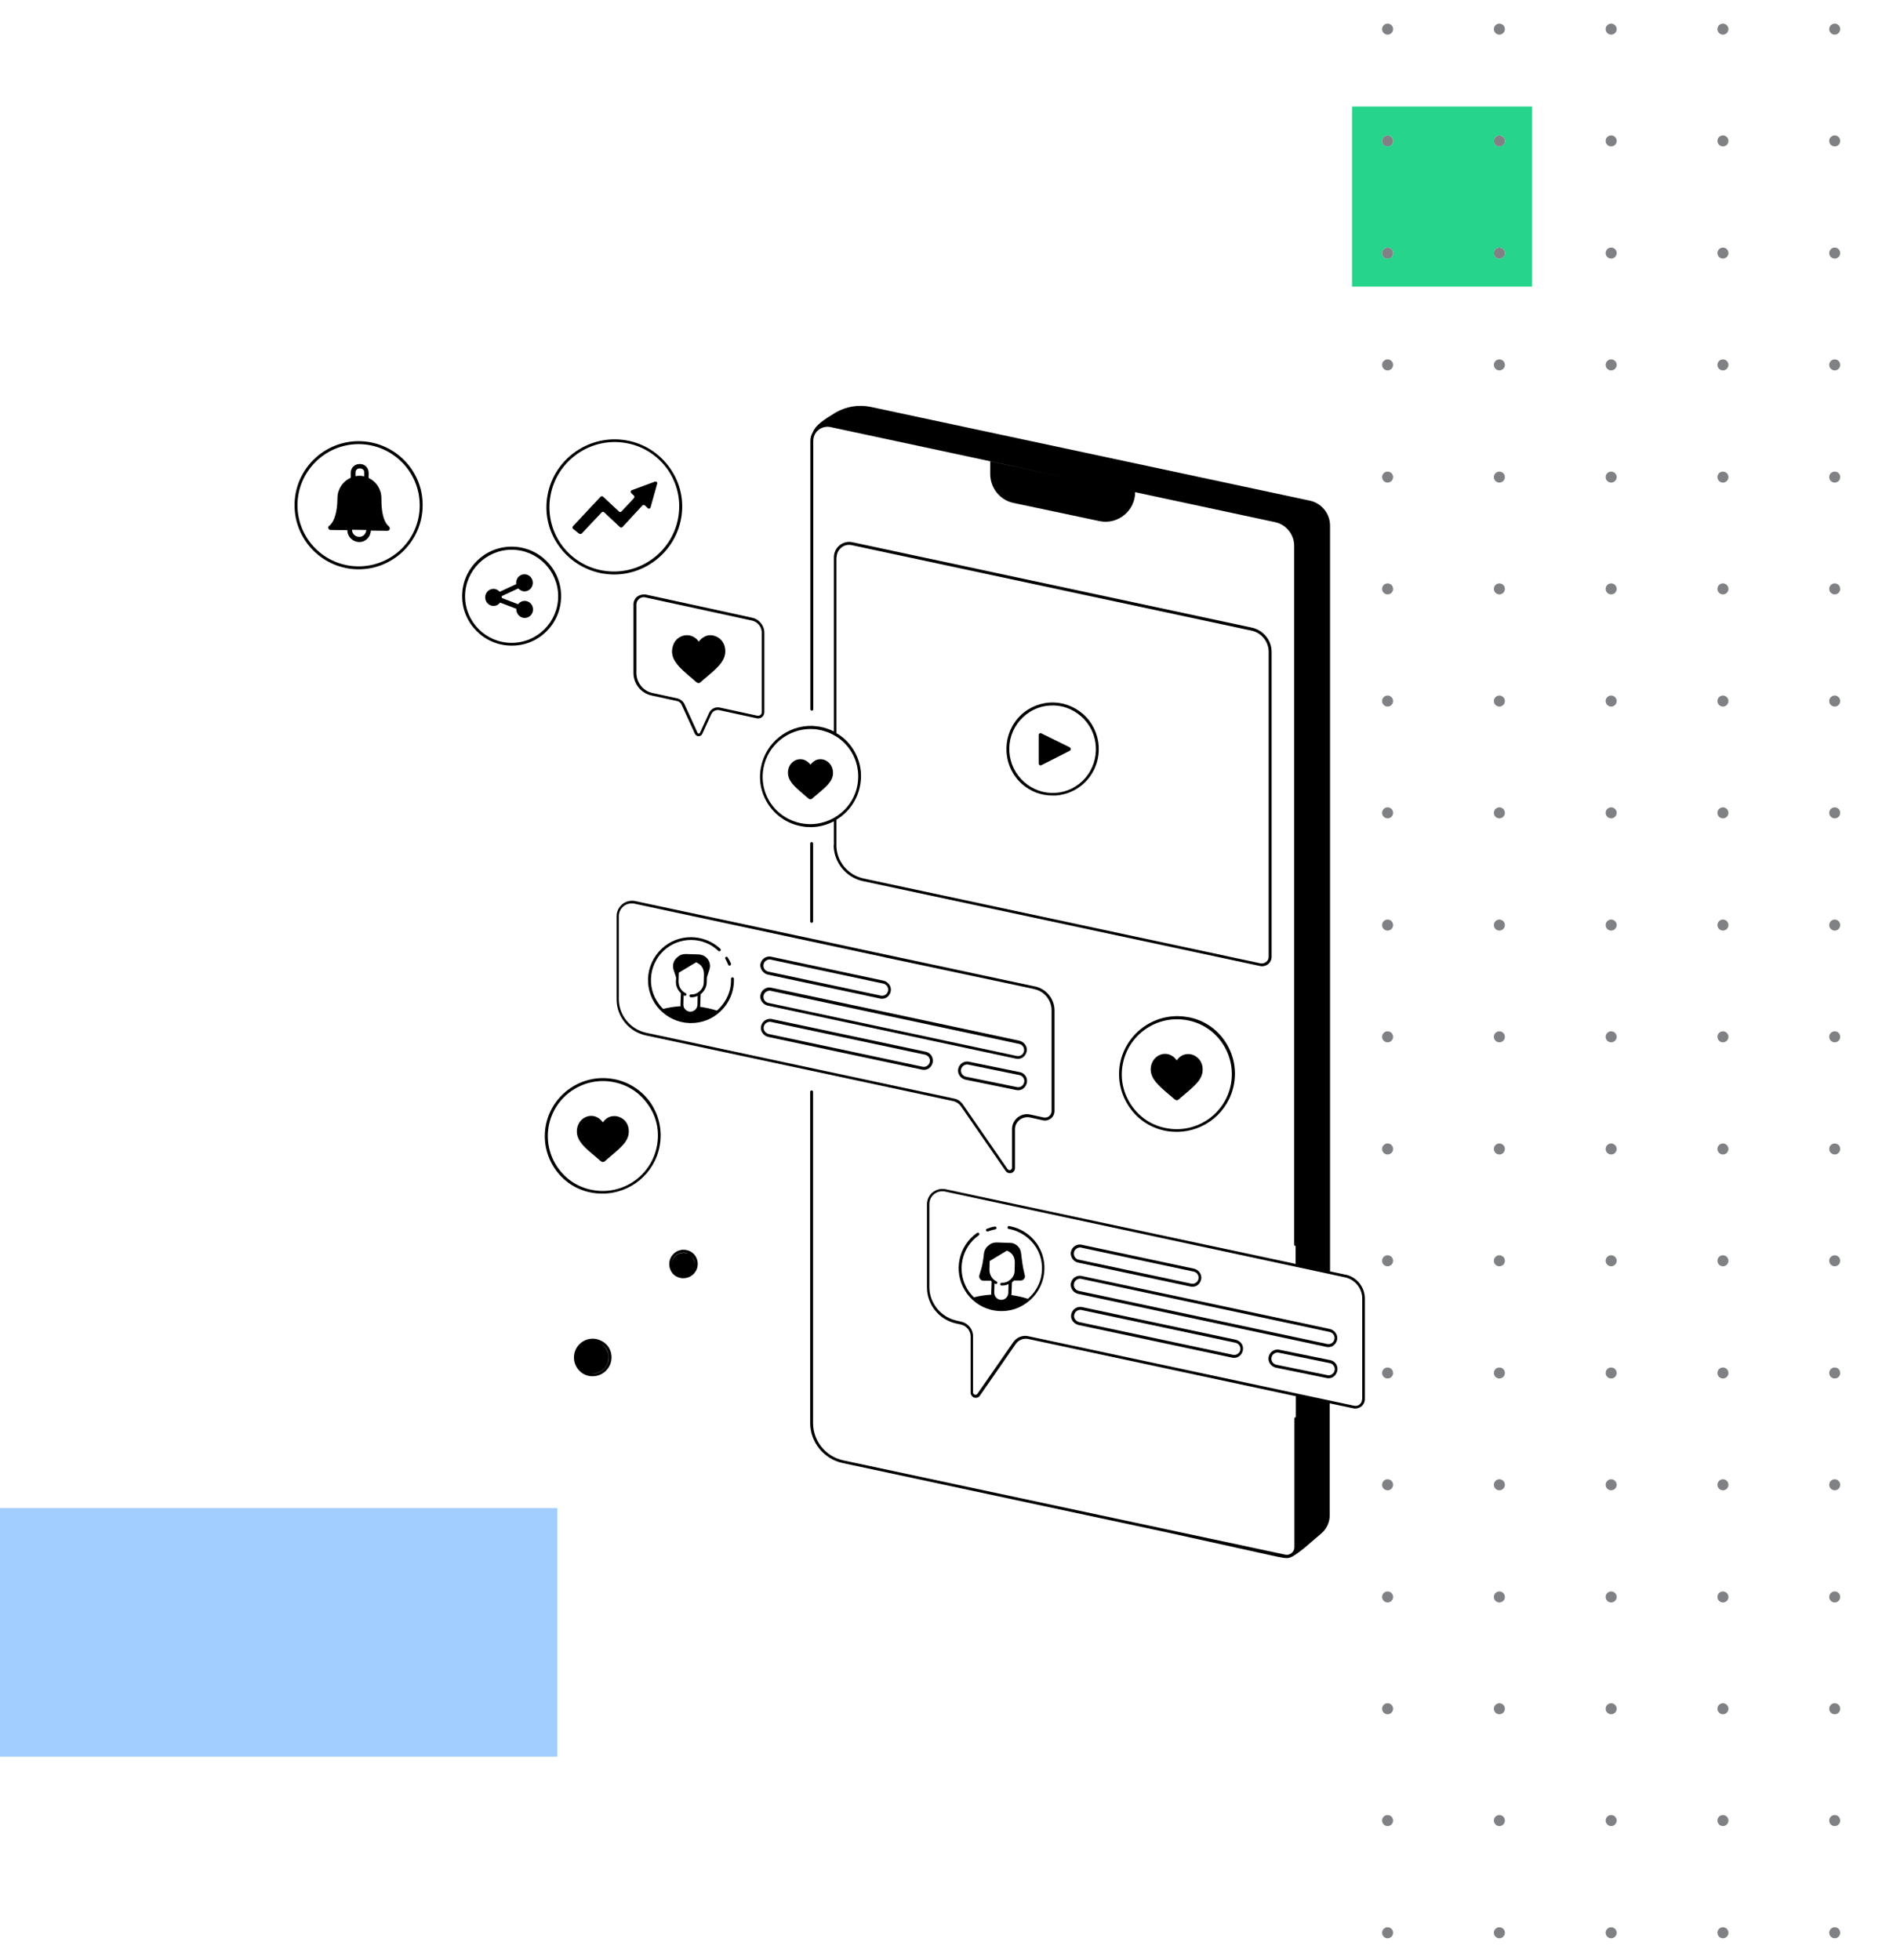 <?xml version="1.0" encoding="UTF-8"?> <svg xmlns="http://www.w3.org/2000/svg" id="Layer_1" data-name="Layer 1" viewBox="0 0 368 381"><defs><style> .cls-1 { fill: none; } .cls-1, .cls-2, .cls-3, .cls-4, .cls-5 { stroke-width: 0px; } .cls-3 { fill: #26d48b; } .cls-4 { fill: #808184; } .cls-5 { fill: #a2cdff; } </style></defs><path class="cls-1" d="M116.4,260.98c.56.22,1.04.62,1.37,1.12.44.69.65,1.5.49,2.3-.27,1.61-1.8,2.71-3.44,2.52,1.62.25,3.17-.86,3.48-2.52.12-.85-.04-1.66-.49-2.3-.34-.52-.84-.9-1.41-1.12Z"></path><path class="cls-1" d="M261.46,248.28l-77.81-16.69c-.77-.12-1.5.04-2.1.53-.57.49-.89,1.17-.89,1.9v16.17c0,3.11,2.26,5.86,5.34,6.51l.85.2c1.33.28,2.3,1.46,2.3,2.83v10.91c0,.24.16.4.32.44.16.04.4.04.53-.16l6.95-10.02c.57-.81,1.46-1.25,2.38-1.25.2,0,.4.04.61.08l63.26,13.5c.4.08.81,0,1.09-.24.32-.24.48-.61.48-1.01h.04v-19.56c0-1.98-1.41-3.72-3.35-4.12ZM208.8,242.3c.44-.36.97-.48,1.5-.36l21.83,4.65c.81.2,1.41.93,1.41,1.74,0,.53-.24,1.05-.65,1.37-.28.28-.69.4-1.09.4-.12,0-.24,0-.36-.04l-21.83-4.65c-.81-.16-1.41-.89-1.46-1.74,0-.53.24-1.05.65-1.37ZM191.86,238.82c.48-.2,1.01-.36,1.54-.44.16,0,.28.08.32.24,0,.16-.08.28-.24.32-.49.08-.97.24-1.46.4h-.08c-.12,0-.2-.08-.24-.16-.04-.16,0-.32.16-.36ZM202.82,248.48c-.53,2.14-1.9,4-3.8,5.13-1.29.81-2.79,1.21-4.28,1.21-.69,0-1.33-.08-2.02-.24-2.14-.53-4-1.9-5.13-3.8-2.26-3.76-1.21-8.65,2.38-11.16.16-.08.32-.04.4.08.08.16.04.32-.08.4-3.35,2.34-4.32,6.91-2.22,10.43.36.61.81,1.13,1.29,1.62,1.05-.28,2.18-.44,3.4-.53-.04-.12-.04-.24-.04-.36l.08-2.18s-.12-.12-.16-.16h-1.41c-.57,0-.97-.57-.81-1.09l.32-1.05c.32-1.01.44-2.1.57-3.15.08-.57.32-1.09.77-1.46l.16-.12c.4-.4.97-.57,1.54-.57l2.51.08c.24,0,.57.04.77.12.85.32,1.37,1.05,1.46,1.86.16,1.25.28,2.55.61,3.8l.12.49c.16.53-.24,1.05-.81,1.05h-1.29c-.08.08-.12.12-.16.16-.08.08-.16.12-.24.2l-.08,2.1c0,.12,0,.24-.04.36,1.13.16,2.22.4,3.23.73,1.21-1.05,2.1-2.43,2.51-4.04.49-2.02.2-4.12-.89-5.9-1.17-1.9-3.11-3.23-5.34-3.64-.16-.04-.28-.16-.24-.32.04-.16.16-.28.32-.24,2.34.4,4.45,1.82,5.7,3.88,1.13,1.9,1.46,4.12.93,6.31ZM208.8,248.36c.44-.36.97-.49,1.5-.36l48.26,10.31c.81.2,1.41.93,1.41,1.74,0,.53-.24,1.05-.65,1.37-.28.28-.69.4-1.09.4-.12,0-.24,0-.36-.04l-48.26-10.31c-.81-.16-1.41-.89-1.46-1.74,0-.53.24-1.05.65-1.37ZM241.01,263.52c-.28.28-.69.4-1.09.4-.12,0-.24,0-.36-.04l-29.87-6.35c-.85-.2-1.45-.93-1.45-1.74,0-.53.24-1.05.65-1.37.44-.36,1.01-.49,1.54-.36l29.87,6.35c.81.2,1.41.93,1.37,1.74,0,.53-.24,1.05-.65,1.37ZM259.36,267.48c-.28.28-.69.4-1.09.4-.12,0-.24,0-.36-.04l-9.9-2.02c-.81-.2-1.41-.93-1.41-1.74,0-.53.24-1.05.65-1.37.44-.36.97-.49,1.5-.36l9.9,2.02c.81.16,1.41.89,1.37,1.74,0,.53-.24,1.05-.65,1.37Z"></path><path class="cls-1" d="M119.11,210.29c-5.82-1.05-11.4,2.83-12.45,8.65-.49,2.79.12,5.62,1.74,7.96,1.62,2.34,4.04,3.92,6.87,4.41,5.82,1.05,11.4-2.83,12.45-8.65.53-2.83-.08-5.66-1.74-7.96-1.62-2.34-4.04-3.92-6.87-4.41ZM121.25,222.37c-.61.73-1.5,1.5-2.51,2.34-.32.28-.73.61-1.13.97-.12.12-.24.16-.4.16s-.28-.08-.4-.16c-.4-.32-.77-.69-1.13-.97-1.01-.85-1.9-1.62-2.51-2.34-.69-.85-1.01-1.62-1.01-2.47s.28-1.58.81-2.14c.53-.57,1.25-.89,2.02-.89.57,0,1.09.2,1.58.57.24.2.44.44.65.69.2-.28.4-.49.65-.69.44-.36,1.01-.53,1.58-.53.77,0,1.5.32,2.02.85.53.57.81,1.33.81,2.14,0,.85-.32,1.66-1.01,2.47Z"></path><path class="cls-1" d="M130.67,245.29c-.03.15-.04.3-.04.45,0-.14,0-.27.04-.41.2-1.21,1.37-2.02,2.59-1.82.3.04.57.14.81.29-.24-.16-.52-.27-.81-.34-1.21-.2-2.38.61-2.59,1.82Z"></path><path class="cls-1" d="M69.71,110.09c6.59,0,11.92-5.34,11.88-11.88,0-6.55-5.34-11.88-11.88-11.88s-11.88,5.34-11.88,11.88,5.34,11.88,11.88,11.88ZM64.09,102.16s.36-.28.73-.97c.65-1.29.81-3.15.81-4.45.04-1.74,1.09-3.23,2.59-3.88v-1.01c0-.93.77-1.66,1.7-1.66h.12c.93,0,1.66.77,1.66,1.7v1.01c1.46.69,2.47,2.18,2.47,3.92,0,1.29.08,3.15.69,4.45.32.69.65.93.69.97.2.12.28.28.24.61-.04.2-.24.32-.44.32l-3.23-.04c-.04,1.25-1.05,2.26-2.3,2.22-1.25-.04-2.26-1.05-2.26-2.3l-3.23-.04c-.2,0-.4-.16-.44-.36s.04-.4.24-.49Z"></path><path class="cls-1" d="M70.8,92.58v-.73c.04-.44-.32-.81-.77-.81h-.12c-.44-.04-.81.32-.81.77v.73c.28-.04.57-.08.85-.08.28.04.57.04.85.12Z"></path><path class="cls-1" d="M69.79,104.35c.77.04,1.37-.57,1.41-1.33l-2.79-.04c0,.73.61,1.37,1.37,1.37Z"></path><path class="cls-1" d="M99.46,124.96c5.01,0,9.05-4.08,9.05-9.05s-4.04-9.05-9.05-9.05-9.05,4.04-9.05,9.05,4.04,9.05,9.05,9.05ZM95.94,114.45c.49,0,.93.24,1.21.57l3.23-1.5c-.04-.08-.04-.16-.04-.24,0-.93.73-1.66,1.62-1.66s1.62.77,1.62,1.66-.73,1.66-1.62,1.66c-.49,0-.89-.24-1.21-.57l-3.23,1.5c.04.08.04.16.04.24v.12l3.15,1.21c.32-.4.77-.65,1.29-.65.89,0,1.62.77,1.62,1.66s-.73,1.66-1.62,1.66-1.62-.77-1.62-1.66v-.12l-3.15-1.21c-.32.4-.77.65-1.29.65-.89,0-1.62-.77-1.62-1.66s.73-1.66,1.62-1.66Z"></path><path class="cls-1" d="M134.11,243.84c.22.15.41.35.56.6.26.39.41.87.39,1.33.03-.48-.09-.97-.39-1.37-.15-.22-.34-.41-.56-.56Z"></path><path class="cls-1" d="M240.16,260.97l-29.87-6.35c-.08-.04-.16-.04-.24-.04-.28,0-.57.08-.81.28-.28.24-.44.57-.44.93,0,.53.44,1.05,1.01,1.17l29.87,6.35c.36.08.73,0,1.01-.24.28-.2.44-.57.44-.93,0-.57-.4-1.05-.97-1.17Z"></path><path class="cls-1" d="M258.51,264.93l-9.9-2.02c-.08-.04-.16-.04-.24-.04-.28,0-.57.12-.77.28-.28.2-.44.57-.44.93,0,.57.4,1.05.97,1.17l9.9,2.02c.36.08.73,0,1.01-.24.28-.2.44-.57.44-.93,0-.57-.4-1.05-.97-1.17Z"></path><path class="cls-1" d="M209.73,250.91l48.26,10.31c.36.08.73,0,1.01-.24.28-.2.44-.57.44-.93,0-.57-.4-1.05-.97-1.17l-48.26-10.31c-.08-.04-.16-.04-.24-.04-.28,0-.57.12-.77.28-.28.2-.44.57-.44.93,0,.57.4,1.05.97,1.17Z"></path><path class="cls-1" d="M194.73,249.29c.65.04,1.25-.2,1.74-.65.49-.44.77-1.05.77-1.7l.04-1.62c0-.65-.2-1.25-.65-1.7-.24-.24-.57-.44-.89-.57l-3.35,2.02-.04,1.7c0,.97.53,1.86,1.37,2.26.12.04.2.24.12.36-.04.12-.24.2-.36.12-.04,0-.12-.04-.16-.08l-.04,1.78c0,.77.57,1.37,1.33,1.41.77,0,1.37-.57,1.41-1.33l.04-1.74c-.4.2-.81.28-1.25.28h-.08c-.16,0-.28-.12-.28-.28,0-.16.12-.28.28-.28Z"></path><path class="cls-1" d="M209.73,244.85l21.83,4.65c.36.08.73,0,1.01-.24.28-.2.44-.57.44-.93,0-.57-.4-1.05-.97-1.17l-21.83-4.65c-.08-.04-.16-.04-.24-.04-.28,0-.57.12-.77.28-.28.2-.44.57-.44.93,0,.57.4,1.09.97,1.17Z"></path><path class="cls-1" d="M116.2,260.92c-.12-.04-.24-.08-.37-.11-.16-.04-.36-.04-.53-.04,0,0,0,0,0,0,.16,0,.34,0,.49.04.14.02.28.07.41.11Z"></path><path class="cls-1" d="M246.15,186.96c.32-.24.49-.61.49-1.01v-59.26c0-1.98-1.41-3.72-3.35-4.12l-77.69-16.61c-.73-.16-1.5,0-2.06.49s-.89,1.17-.89,1.9h-.04v34.15c1.21.69,2.22,1.62,3.03,2.79,1.5,2.18,2.06,4.77,1.58,7.36-.53,2.91-2.26,5.25-4.61,6.67v4.93c0,3.15,2.22,5.86,5.3,6.51l77.16,16.49c.4.08.77-.04,1.09-.28ZM211.38,151.56c-1.58,1.82-3.8,2.91-6.18,3.07h-.61c-2.18,0-4.24-.77-5.9-2.22-3.72-3.27-4.08-9.01-.85-12.77,1.58-1.82,3.8-2.91,6.18-3.07s4.69.65,6.51,2.22c3.72,3.27,4.12,9.01.85,12.77Z"></path><path class="cls-1" d="M230.71,198.28c-5.82-1.05-11.4,2.83-12.45,8.65-.53,2.79.12,5.62,1.74,7.96,1.62,2.34,4.04,3.92,6.87,4.41,5.82,1.05,11.4-2.83,12.45-8.65.48-2.79-.12-5.62-1.74-7.96s-4.04-3.92-6.87-4.41ZM232.81,210.37c-.61.73-1.5,1.5-2.51,2.34-.32.28-.73.61-1.13.97-.12.12-.24.16-.4.16s-.28-.08-.4-.16c-.4-.32-.77-.69-1.13-.97-1.01-.85-1.86-1.62-2.51-2.38-.69-.85-1.01-1.62-1.01-2.47s.28-1.58.81-2.14c.53-.57,1.25-.89,2.02-.89.57,0,1.09.2,1.58.57.24.2.44.44.65.69.2-.28.4-.49.65-.69.44-.36,1.01-.53,1.58-.53.77,0,1.5.32,2.02.89s.81,1.33.81,2.14c0,.85-.32,1.66-1.01,2.47Z"></path><path class="cls-1" d="M179.82,204.99l-29.87-6.35c-.08-.04-.16-.04-.24-.04-.28,0-.57.08-.81.28-.28.24-.44.57-.44.93,0,.53.44,1.05,1.01,1.17l29.87,6.35c.36.08.73,0,1.01-.24.28-.24.44-.57.44-.93,0-.57-.4-1.05-.97-1.17Z"></path><path class="cls-1" d="M210.17,139.23c-1.7-1.5-3.84-2.26-6.1-2.1-2.22.12-4.28,1.17-5.78,2.87-3.07,3.52-2.71,8.89.81,12,1.7,1.5,3.84,2.26,6.1,2.1,2.22-.12,4.28-1.17,5.78-2.87,3.03-3.56,2.71-8.93-.81-12ZM207.95,145.94l-5.5,2.79c-.24.12-.53-.04-.53-.36v-5.5c0-.28.28-.44.53-.32l5.5,2.71c.28.16.28.57,0,.69Z"></path><path class="cls-1" d="M166.68,152.57c.44-2.43-.08-4.89-1.5-6.91-1.41-2.02-3.56-3.35-5.98-3.8-.53-.12-1.09-.16-1.62-.16-4.41,0-8.37,3.15-9.18,7.64-.44,2.43.08,4.89,1.5,6.91,1.41,2.02,3.56,3.35,5.98,3.8,5.05.89,9.9-2.47,10.79-7.48ZM161.06,152.37c-.53.61-1.29,1.25-2.18,2.02-.32.24-.65.53-1.01.85-.08.08-.2.12-.32.12s-.24-.04-.32-.12c-.36-.28-.73-.61-1.01-.85-.89-.77-1.66-1.41-2.18-2.06-.57-.73-.85-1.41-.85-2.14s.24-1.37.69-1.86c.44-.49,1.05-.77,1.74-.77.49,0,.97.16,1.37.49.2.16.4.32.57.57.16-.2.36-.4.57-.57.4-.32.85-.49,1.37-.49.69,0,1.29.28,1.78.81.44.49.69,1.13.69,1.86,0,.77-.28,1.41-.89,2.14Z"></path><path class="cls-1" d="M149.38,188.86l21.83,4.65c.36.08.73,0,1.01-.24.28-.2.44-.57.44-.93,0-.57-.4-1.05-.97-1.17l-21.83-4.65c-.08-.04-.16-.04-.24-.04-.28,0-.57.12-.77.28-.28.2-.44.57-.44.93,0,.57.4,1.05.97,1.17Z"></path><path class="cls-1" d="M121.21,176.17c-.57.49-.89,1.17-.89,1.9v16.17c0,3.11,2.26,5.86,5.34,6.51l59.78,12.77c.73.12,1.37.57,1.78,1.17l8.69,12.57c.16.2.36.2.53.16.16-.08.32-.2.32-.44v-7.52c0-.89.4-1.7,1.09-2.26.69-.53,1.58-.77,2.43-.57l2.59.57c.4.08.81,0,1.09-.24.32-.24.49-.61.49-1.01v-19.56c0-1.98-1.41-3.72-3.35-4.12-.03,0-.06-.02-.08-.04l-28.96-6.14s-.01,0-.02,0l-48.71-10.43c-.77-.12-1.5.04-2.1.53ZM180.71,207.54c-.28.28-.69.4-1.09.4-.12,0-.24,0-.36-.04l-29.87-6.35c-.85-.2-1.46-.93-1.46-1.74,0-.53.24-1.05.65-1.37.44-.36,1.01-.48,1.54-.36l29.87,6.35c.81.16,1.37.89,1.37,1.74,0,.53-.24,1.05-.65,1.37ZM199.02,211.5c-.28.28-.69.4-1.09.4-.12,0-.24,0-.36-.04l-9.9-2.02c-.81-.2-1.41-.93-1.41-1.74,0-.53.24-1.05.65-1.37.44-.36.97-.48,1.5-.36l9.9,2.02c.81.16,1.41.89,1.37,1.74,0,.53-.24,1.05-.65,1.37ZM148.45,186.32c.44-.36.97-.49,1.5-.36l21.83,4.65c.81.2,1.41.93,1.41,1.74,0,.53-.24,1.05-.65,1.37-.28.28-.69.4-1.09.4-.12,0-.24,0-.36-.04l-21.83-4.65c-.81-.2-1.37-.93-1.46-1.74,0-.53.24-1.05.65-1.37ZM148.45,192.34c.44-.36.97-.49,1.5-.36l48.26,10.31c.81.2,1.41.93,1.41,1.74,0,.53-.24,1.05-.65,1.37-.28.28-.69.4-1.09.4-.12,0-.24,0-.4-.04l-48.26-10.31c-.81-.2-1.41-.93-1.41-1.74,0-.53.24-1.05.65-1.37ZM141.09,185.99c.12-.08.28-.04.36.08.24.36.49.81.65,1.21.04.16-.04.32-.16.36-.04.04-.08.04-.12.04-.08,0-.2-.04-.24-.16-.16-.4-.36-.77-.57-1.17-.08-.12-.04-.28.08-.36ZM128.64,184.38c3.19-2.99,8.21-2.95,11.4.04.08.12.12.28,0,.4-.12.08-.28.12-.4,0-2.95-2.83-7.64-2.83-10.63-.04-1.5,1.41-2.38,3.35-2.47,5.42-.08,2.06.65,4.04,2.06,5.58.08.12.2.2.32.32,1.05-.28,2.22-.44,3.4-.53-.04-.12-.04-.24-.04-.36l.08-2.18c-.65-.61-1.01-1.41-.97-2.3l.04-.73-.49-1.5c-.28-.85-.04-1.78.65-2.38l.16-.12c.4-.4.97-.57,1.54-.57l2.55.08c.44.04.85.16,1.21.4.81.57,1.17,1.58.85,2.55l-.49,1.46-.04,1.01c0,.81-.36,1.54-.93,2.1-.08.08-.16.12-.24.2l-.08,2.1c0,.12,0,.24-.04.36,1.17.16,2.26.4,3.27.73.12-.08.2-.16.28-.24,1.62-1.54,2.55-3.68,2.47-5.94,0-.16.12-.28.28-.28s.28.12.28.28c.08,2.43-.89,4.73-2.67,6.39-1.54,1.46-3.56,2.22-5.66,2.22h-.32c-2.22-.08-4.28-1.05-5.82-2.67-1.5-1.62-2.3-3.76-2.22-5.98.08-2.22,1.05-4.28,2.67-5.82Z"></path><path class="cls-1" d="M133.29,193.03c.12.04.2.24.12.36-.04.12-.24.2-.36.12-.04,0-.12-.04-.16-.08l-.04,1.78c0,.36.08.69.36.97.28.28.61.44.97.44.77,0,1.37-.57,1.41-1.33l.04-1.74c-.4.2-.81.28-1.25.28h-.08c-.12,0-.24-.12-.28-.28,0-.16.12-.28.28-.28.65.04,1.25-.2,1.74-.65s.77-1.05.77-1.7l.04-1.62c0-.65-.2-1.25-.65-1.7-.24-.24-.57-.44-.89-.57l-3.35,2.02-.04,1.7c0,.97.53,1.86,1.37,2.26Z"></path><path class="cls-1" d="M198.17,208.95l-9.9-2.02c-.08-.04-.16-.04-.24-.04-.28,0-.57.12-.77.28-.28.2-.44.57-.44.93,0,.57.4,1.05.97,1.17l9.9,2.02c.36.08.73,0,1.01-.24.28-.24.44-.57.44-.93,0-.57-.4-1.05-.97-1.17Z"></path><path class="cls-1" d="M125.13,116.07c-.32,0-.65.12-.89.32-.32.28-.53.69-.53,1.09v13.34c0,1.86,1.33,3.52,3.15,3.88l4.85,1.05c.57.16,1.09.57,1.33,1.09l2.55,5.58c.08.16.2.16.24.16s.16-.04.24-.16l1.74-3.8c.36-.85,1.25-1.29,2.14-1.09l7.28,1.58c.2.04.44-.04.61-.16.16-.12.24-.32.24-.53v-15.4c0-1.17-.81-2.18-1.98-2.43l-20.7-4.49c-.08-.04-.2-.04-.28-.04ZM131.51,124.35c.57-.57,1.29-.89,2.1-.89.57,0,1.13.2,1.62.57.24.2.44.4.65.69.16-.28.4-.49.65-.69.49-.36,1.01-.57,1.62-.57.77.04,1.54.36,2.06.93.53.57.81,1.37.81,2.22s-.36,1.7-1.05,2.55c-.65.77-1.54,1.54-2.59,2.43-.36.28-.77.65-1.17,1.01-.12.12-.24.16-.4.16s-.28-.08-.4-.16c-.4-.36-.81-.69-1.17-1.01-1.01-.89-1.94-1.66-2.55-2.47-.69-.85-1.01-1.66-1.01-2.55.04-.85.32-1.66.85-2.22Z"></path><path class="cls-1" d="M117.17,110.89c6.83,1.21,13.42-3.35,14.67-10.19.61-3.31-.12-6.67-2.02-9.42-1.94-2.75-4.81-4.61-8.12-5.17-6.83-1.21-13.42,3.35-14.67,10.19-.61,3.31.12,6.67,2.02,9.42,1.94,2.75,4.81,4.61,8.12,5.17ZM111.39,102.24l5.38-5.74c.12-.12.36-.12.49,0l3.07,2.87c.16.16.36.12.49,0l2.43-2.59c.12-.16.12-.36,0-.49l-.53-.49c-.16-.16-.12-.49.12-.57l4.49-1.66c.28-.08.53.16.44.4l-1.29,4.61c-.04.24-.36.32-.53.16l-.57-.53c-.16-.16-.36-.12-.49,0l-3.88,4.2c-.12.12-.36.12-.48,0l-3.07-2.87c-.16-.16-.36-.12-.48,0l-3.88,4.12c-.12.12-.36.12-.49,0l-1.21-.97c-.12-.12-.12-.36,0-.49Z"></path><path class="cls-1" d="M149.38,194.93l48.26,10.31c.36.08.73,0,1.01-.24.28-.2.44-.57.44-.93,0-.57-.4-1.05-.97-1.17l-48.26-10.31c-.08-.04-.16-.04-.24-.04-.28,0-.57.12-.77.28-.28.2-.44.57-.44.93,0,.57.4,1.05.97,1.17Z"></path><path class="cls-3" d="M262.84,55.71h35V20.71h-35v35ZM291.48,26.32c.59,0,1.07.48,1.07,1.07s-.48,1.07-1.07,1.07-1.07-.48-1.07-1.07.48-1.07,1.07-1.07ZM291.48,48.12c.59,0,1.07.48,1.07,1.07s-.48,1.07-1.07,1.07-1.07-.48-1.07-1.07.48-1.07,1.07-1.07ZM269.75,26.32c.59,0,1.07.48,1.07,1.07s-.48,1.07-1.07,1.07-1.07-.48-1.07-1.07.48-1.07,1.07-1.07ZM269.75,48.12c.59,0,1.07.48,1.07,1.07s-.48,1.07-1.07,1.07-1.07-.48-1.07-1.07.48-1.07,1.07-1.07Z"></path><circle class="cls-4" cx="269.75" cy="375.66" r="1.07"></circle><path class="cls-4" d="M269.75,352.78c-.59,0-1.07.48-1.07,1.07s.48,1.07,1.07,1.07,1.07-.48,1.07-1.07-.48-1.07-1.07-1.07Z"></path><circle class="cls-4" cx="269.75" cy="332.12" r="1.07"></circle><circle class="cls-4" cx="269.75" cy="310.39" r="1.07"></circle><path class="cls-4" d="M269.75,287.52c-.59,0-1.07.48-1.07,1.07s.48,1.07,1.07,1.07,1.07-.48,1.07-1.07-.48-1.07-1.07-1.07Z"></path><path class="cls-4" d="M269.75,265.79c-.59,0-1.07.48-1.07,1.07s.48,1.07,1.07,1.07,1.07-.48,1.07-1.07-.48-1.07-1.07-1.07Z"></path><path class="cls-4" d="M269.75,243.98c-.59,0-1.07.48-1.07,1.07s.48,1.07,1.07,1.07,1.07-.48,1.07-1.07-.48-1.07-1.07-1.07Z"></path><path class="cls-4" d="M269.75,222.25c-.59,0-1.07.48-1.07,1.07s.48,1.07,1.07,1.07,1.07-.48,1.07-1.07-.48-1.07-1.07-1.07Z"></path><path class="cls-4" d="M269.75,200.45c-.59,0-1.07.48-1.07,1.07s.48,1.07,1.07,1.07,1.07-.48,1.07-1.07-.48-1.07-1.07-1.07Z"></path><circle class="cls-4" cx="269.75" cy="179.8" r="1.07"></circle><path class="cls-4" d="M269.75,156.92c-.59,0-1.07.48-1.07,1.07s.48,1.07,1.07,1.07,1.07-.48,1.07-1.07-.48-1.07-1.07-1.07Z"></path><circle class="cls-4" cx="269.75" cy="136.26" r="1.07"></circle><circle class="cls-4" cx="269.75" cy="114.46" r="1.07"></circle><circle class="cls-4" cx="269.75" cy="92.73" r="1.07"></circle><path class="cls-4" d="M269.75,69.85c-.59,0-1.07.48-1.07,1.07s.48,1.07,1.07,1.07,1.07-.48,1.07-1.07-.48-1.07-1.07-1.07Z"></path><path class="cls-4" d="M269.75,50.27c.59,0,1.07-.48,1.07-1.07s-.48-1.07-1.07-1.07-1.07.48-1.07,1.07.48,1.07,1.07,1.07Z"></path><path class="cls-4" d="M269.75,28.47c.59,0,1.07-.48,1.07-1.07s-.48-1.07-1.07-1.07-1.07.48-1.07,1.07.48,1.07,1.07,1.07Z"></path><circle class="cls-4" cx="269.75" cy="5.66" r="1.07"></circle><circle class="cls-4" cx="291.48" cy="375.66" r="1.07"></circle><path class="cls-4" d="M291.48,352.78c-.59,0-1.07.48-1.07,1.07s.48,1.07,1.07,1.07,1.07-.48,1.07-1.07-.48-1.07-1.07-1.07Z"></path><circle class="cls-4" cx="291.48" cy="332.12" r="1.07"></circle><circle class="cls-4" cx="291.48" cy="310.39" r="1.07"></circle><path class="cls-4" d="M291.48,287.52c-.59,0-1.07.48-1.07,1.07s.48,1.07,1.07,1.07,1.07-.48,1.07-1.07-.48-1.07-1.07-1.07Z"></path><path class="cls-4" d="M291.48,265.79c-.59,0-1.07.48-1.07,1.07s.48,1.07,1.07,1.07,1.07-.48,1.07-1.07-.48-1.07-1.07-1.07Z"></path><path class="cls-4" d="M291.48,243.98c-.59,0-1.07.48-1.07,1.07s.48,1.07,1.07,1.07,1.07-.48,1.07-1.07-.48-1.07-1.07-1.07Z"></path><path class="cls-4" d="M291.48,222.25c-.59,0-1.07.48-1.07,1.07s.48,1.07,1.07,1.07,1.07-.48,1.07-1.07-.48-1.07-1.07-1.07Z"></path><path class="cls-4" d="M291.48,200.45c-.59,0-1.07.48-1.07,1.07s.48,1.07,1.07,1.07,1.07-.48,1.07-1.07-.48-1.07-1.07-1.07Z"></path><circle class="cls-4" cx="291.48" cy="179.8" r="1.07"></circle><path class="cls-4" d="M291.48,156.92c-.59,0-1.07.48-1.07,1.07s.48,1.07,1.07,1.07,1.07-.48,1.07-1.07-.48-1.07-1.07-1.07Z"></path><circle class="cls-4" cx="291.48" cy="136.26" r="1.07"></circle><circle class="cls-4" cx="291.48" cy="114.46" r="1.07"></circle><circle class="cls-4" cx="291.48" cy="92.73" r="1.07"></circle><path class="cls-4" d="M291.48,69.85c-.59,0-1.07.48-1.07,1.07s.48,1.07,1.07,1.07,1.07-.48,1.07-1.07-.48-1.07-1.07-1.07Z"></path><path class="cls-4" d="M291.48,50.27c.59,0,1.07-.48,1.07-1.07s-.48-1.07-1.07-1.07-1.07.48-1.07,1.07.48,1.07,1.07,1.07Z"></path><path class="cls-4" d="M291.48,28.47c.59,0,1.07-.48,1.07-1.07s-.48-1.07-1.07-1.07-1.07.48-1.07,1.07.48,1.07,1.07,1.07Z"></path><circle class="cls-4" cx="291.48" cy="5.66" r="1.07"></circle><circle class="cls-4" cx="313.21" cy="375.66" r="1.07"></circle><path class="cls-4" d="M313.21,352.78c-.59,0-1.07.48-1.07,1.07s.48,1.07,1.07,1.07,1.07-.48,1.07-1.07-.48-1.07-1.07-1.07Z"></path><circle class="cls-4" cx="313.21" cy="332.12" r="1.07"></circle><circle class="cls-4" cx="313.21" cy="310.39" r="1.07"></circle><path class="cls-4" d="M313.21,287.52c-.59,0-1.07.48-1.07,1.07s.48,1.07,1.07,1.07,1.07-.48,1.07-1.07-.48-1.07-1.07-1.07Z"></path><path class="cls-4" d="M313.21,265.79c-.59,0-1.07.48-1.07,1.07s.48,1.07,1.07,1.07,1.07-.48,1.07-1.07-.48-1.07-1.07-1.07Z"></path><path class="cls-4" d="M313.21,243.98c-.59,0-1.07.48-1.07,1.07s.48,1.07,1.07,1.07,1.07-.48,1.07-1.07-.48-1.07-1.07-1.07Z"></path><path class="cls-4" d="M313.21,222.25c-.59,0-1.07.48-1.07,1.07s.48,1.07,1.07,1.07,1.07-.48,1.07-1.07-.48-1.07-1.07-1.07Z"></path><path class="cls-4" d="M313.21,200.45c-.59,0-1.07.48-1.07,1.07s.48,1.07,1.07,1.07,1.07-.48,1.07-1.07-.48-1.07-1.07-1.07Z"></path><circle class="cls-4" cx="313.21" cy="179.8" r="1.07"></circle><path class="cls-4" d="M313.21,156.92c-.59,0-1.07.48-1.07,1.07s.48,1.07,1.07,1.07,1.07-.48,1.07-1.07-.48-1.07-1.07-1.07Z"></path><circle class="cls-4" cx="313.21" cy="136.26" r="1.07"></circle><circle class="cls-4" cx="313.21" cy="114.46" r="1.07"></circle><circle class="cls-4" cx="313.21" cy="92.73" r="1.07"></circle><path class="cls-4" d="M313.21,69.85c-.59,0-1.07.48-1.07,1.07s.48,1.07,1.07,1.07,1.07-.48,1.07-1.07-.48-1.07-1.07-1.07Z"></path><path class="cls-4" d="M313.21,48.12c-.59,0-1.07.48-1.07,1.07s.48,1.07,1.07,1.07,1.07-.48,1.07-1.07-.48-1.07-1.07-1.07Z"></path><path class="cls-4" d="M313.21,26.32c-.59,0-1.07.48-1.07,1.07s.48,1.07,1.07,1.07,1.07-.48,1.07-1.07-.48-1.07-1.07-1.07Z"></path><circle class="cls-4" cx="313.21" cy="5.66" r="1.07"></circle><circle class="cls-4" cx="334.94" cy="375.66" r="1.07"></circle><path class="cls-4" d="M334.94,352.78c-.59,0-1.07.48-1.07,1.07s.48,1.07,1.07,1.07,1.07-.48,1.07-1.07-.48-1.07-1.07-1.07Z"></path><circle class="cls-4" cx="334.94" cy="332.12" r="1.07"></circle><circle class="cls-4" cx="334.94" cy="310.39" r="1.07"></circle><path class="cls-4" d="M334.94,287.52c-.59,0-1.07.48-1.07,1.07s.48,1.07,1.07,1.07,1.07-.48,1.07-1.07-.48-1.07-1.07-1.07Z"></path><path class="cls-4" d="M334.94,265.79c-.59,0-1.07.48-1.07,1.07s.48,1.07,1.07,1.07,1.07-.48,1.07-1.07-.48-1.07-1.07-1.07Z"></path><path class="cls-4" d="M334.94,243.98c-.59,0-1.07.48-1.07,1.07s.48,1.07,1.07,1.07,1.07-.48,1.07-1.07-.48-1.07-1.07-1.07Z"></path><path class="cls-4" d="M334.94,222.25c-.59,0-1.07.48-1.07,1.07s.48,1.07,1.07,1.07,1.07-.48,1.07-1.07-.48-1.07-1.07-1.07Z"></path><path class="cls-4" d="M334.94,200.45c-.59,0-1.07.48-1.07,1.07s.48,1.07,1.07,1.07,1.07-.48,1.07-1.07-.48-1.07-1.07-1.07Z"></path><circle class="cls-4" cx="334.94" cy="179.8" r="1.07"></circle><path class="cls-4" d="M334.94,156.92c-.59,0-1.07.48-1.07,1.07s.48,1.07,1.07,1.07,1.07-.48,1.07-1.07-.48-1.07-1.07-1.07Z"></path><circle class="cls-4" cx="334.94" cy="136.26" r="1.07"></circle><circle class="cls-4" cx="334.94" cy="114.46" r="1.07"></circle><circle class="cls-4" cx="334.94" cy="92.73" r="1.07"></circle><path class="cls-4" d="M334.94,69.85c-.59,0-1.07.48-1.07,1.07s.48,1.07,1.07,1.07,1.07-.48,1.07-1.07-.48-1.07-1.07-1.07Z"></path><path class="cls-4" d="M334.94,48.12c-.59,0-1.07.48-1.07,1.07s.48,1.07,1.07,1.07,1.07-.48,1.07-1.07-.48-1.07-1.07-1.07Z"></path><path class="cls-4" d="M334.94,26.32c-.59,0-1.07.48-1.07,1.07s.48,1.07,1.07,1.07,1.07-.48,1.07-1.07-.48-1.07-1.07-1.07Z"></path><circle class="cls-4" cx="334.94" cy="5.66" r="1.07"></circle><circle class="cls-4" cx="356.67" cy="375.66" r="1.07"></circle><path class="cls-4" d="M356.67,352.78c-.59,0-1.07.48-1.07,1.07s.48,1.07,1.07,1.07,1.07-.48,1.07-1.07-.48-1.07-1.07-1.07Z"></path><circle class="cls-4" cx="356.67" cy="332.12" r="1.07"></circle><circle class="cls-4" cx="356.67" cy="310.39" r="1.07"></circle><path class="cls-4" d="M356.67,287.52c-.59,0-1.07.48-1.07,1.07s.48,1.07,1.07,1.07,1.07-.48,1.07-1.07-.48-1.07-1.07-1.07Z"></path><path class="cls-4" d="M356.67,265.79c-.59,0-1.07.48-1.07,1.07s.48,1.07,1.07,1.07,1.07-.48,1.07-1.07-.48-1.07-1.07-1.07Z"></path><path class="cls-4" d="M356.67,243.98c-.59,0-1.07.48-1.07,1.07s.48,1.07,1.07,1.07,1.07-.48,1.07-1.07-.48-1.07-1.07-1.07Z"></path><path class="cls-4" d="M356.67,222.25c-.59,0-1.07.48-1.07,1.07s.48,1.07,1.07,1.07,1.07-.48,1.07-1.07-.48-1.07-1.07-1.07Z"></path><path class="cls-4" d="M356.67,200.45c-.59,0-1.07.48-1.07,1.07s.48,1.07,1.07,1.07,1.07-.48,1.07-1.07-.48-1.07-1.07-1.07Z"></path><circle class="cls-4" cx="356.67" cy="179.8" r="1.07"></circle><path class="cls-4" d="M356.67,156.92c-.59,0-1.07.48-1.07,1.07s.48,1.07,1.07,1.07,1.07-.48,1.07-1.07-.48-1.07-1.07-1.07Z"></path><circle class="cls-4" cx="356.67" cy="136.26" r="1.07"></circle><circle class="cls-4" cx="356.67" cy="114.46" r="1.07"></circle><circle class="cls-4" cx="356.67" cy="92.73" r="1.07"></circle><path class="cls-4" d="M356.67,69.85c-.59,0-1.07.48-1.07,1.07s.48,1.07,1.07,1.07,1.07-.48,1.07-1.07-.48-1.07-1.07-1.07Z"></path><path class="cls-4" d="M356.67,48.12c-.59,0-1.07.48-1.07,1.07s.48,1.07,1.07,1.07,1.07-.48,1.07-1.07-.48-1.07-1.07-1.07Z"></path><path class="cls-4" d="M356.67,26.32c-.59,0-1.07.48-1.07,1.07s.48,1.07,1.07,1.07,1.07-.48,1.07-1.07-.48-1.07-1.07-1.07Z"></path><circle class="cls-4" cx="356.67" cy="5.66" r="1.07"></circle><rect class="cls-5" x="0" y="293.12" width="108.33" height="48.32"></rect><path class="cls-2" d="M158.07,179.08v-15.12c0-.16-.12-.28-.28-.28s-.28.12-.28.28v15.12c0,.16.12.28.28.28s.28-.12.28-.28Z"></path><path class="cls-2" d="M210.54,138.78c-1.82-1.58-4.12-2.38-6.51-2.22s-4.61,1.25-6.18,3.07c-3.23,3.76-2.87,9.5.85,12.77,1.66,1.46,3.72,2.22,5.9,2.22h.61c2.38-.16,4.61-1.25,6.18-3.07,3.27-3.76,2.87-9.5-.85-12.77ZM210.98,151.23c-1.5,1.7-3.56,2.75-5.78,2.87-2.26.16-4.41-.61-6.1-2.1-3.52-3.11-3.88-8.49-.81-12,1.5-1.7,3.56-2.75,5.78-2.87,2.26-.16,4.41.61,6.1,2.1,3.52,3.07,3.84,8.45.81,12Z"></path><path class="cls-2" d="M207.95,145.25l-5.5-2.71c-.24-.12-.53.04-.53.32v5.5c0,.32.28.49.53.36l5.5-2.79c.28-.12.28-.53,0-.69Z"></path><path class="cls-2" d="M120.96,175.77c-.69.57-1.09,1.41-1.09,2.3v16.17c0,3.4,2.43,6.35,5.78,7.03l32.21,6.87,27.57,5.9c.53.16,1.05.49,1.37.97l8.69,12.57c.2.28.49.44.81.44.12,0,.2,0,.32-.04.44-.12.69-.53.69-.97v-7.52c0-.73.32-1.37.89-1.82.57-.44,1.25-.61,1.98-.49l2.59.57c.57.12,1.09-.04,1.54-.36.44-.36.69-.89.69-1.46v-19.52c0-2.26-1.58-4.2-3.8-4.69-.02,0-.05,0-.07,0h0s-30.77-6.57-30.77-6.57l-12.53-2.69-34.32-7.32c-.89-.2-1.82.04-2.55.61ZM172.02,186.08s.01,0,.02,0l28.96,6.14s.05.03.08.04c1.94.4,3.35,2.14,3.35,4.12v19.56c0,.4-.16.77-.49,1.01-.28.24-.69.32-1.09.24l-2.59-.57c-.85-.2-1.74.04-2.43.57-.69.57-1.09,1.37-1.09,2.26v7.52c0,.24-.16.36-.32.44-.16.04-.36.04-.53-.16l-8.69-12.57c-.4-.61-1.05-1.05-1.78-1.17l-59.78-12.77c-3.07-.65-5.34-3.4-5.34-6.51v-16.17c0-.73.32-1.41.89-1.9.61-.49,1.33-.65,2.1-.53l48.71,10.43Z"></path><path class="cls-2" d="M141.58,187.53c.04.12.16.16.24.16.04,0,.08,0,.12-.04.12-.04.2-.2.16-.36-.16-.4-.4-.85-.65-1.21-.08-.12-.24-.16-.36-.08-.12.08-.16.24-.08.36.2.4.4.77.57,1.17Z"></path><path class="cls-2" d="M134.02,198.85h.32c2.1,0,4.12-.77,5.66-2.22,1.78-1.66,2.75-3.96,2.67-6.39,0-.16-.12-.28-.28-.28s-.28.12-.28.28c.08,2.26-.85,4.41-2.47,5.94-.08.08-.16.16-.28.24-1.01-.32-2.1-.57-3.27-.73.04-.12.04-.24.04-.36l.08-2.1c.08-.08.16-.12.24-.2.57-.57.93-1.29.93-2.1l.04-1.01.49-1.46c.32-.97-.04-1.98-.85-2.55-.36-.24-.77-.36-1.21-.4l-2.55-.08c-.57,0-1.13.16-1.54.57l-.16.12c-.69.61-.93,1.54-.65,2.38l.49,1.5-.04.73c-.04.89.32,1.7.97,2.3l-.08,2.18c0,.12,0,.24.04.36-1.17.08-2.34.24-3.4.53-.12-.12-.24-.2-.32-.32-1.41-1.54-2.14-3.52-2.06-5.58.08-2.06.97-4,2.47-5.42,2.99-2.79,7.68-2.79,10.63.04.12.12.28.08.4,0,.12-.12.08-.28,0-.4-3.19-2.99-8.21-3.03-11.4-.04-1.62,1.54-2.59,3.6-2.67,5.82-.08,2.22.73,4.37,2.22,5.98,1.54,1.62,3.6,2.59,5.82,2.67ZM131.92,190.76l.04-1.7,3.35-2.02c.32.12.65.32.89.57.44.44.65,1.05.65,1.7l-.04,1.62c0,.65-.28,1.25-.77,1.7s-1.09.69-1.74.65c-.16,0-.28.12-.28.28.04.16.16.28.28.28h.08c.44,0,.85-.08,1.25-.28l-.04,1.74c-.04.77-.65,1.33-1.41,1.33-.36,0-.69-.16-.97-.44-.28-.28-.36-.61-.36-.97l.04-1.78s.12.08.16.08c.12.08.32,0,.36-.12.08-.12,0-.32-.12-.36-.85-.4-1.37-1.29-1.37-2.26Z"></path><path class="cls-2" d="M149.26,189.43l21.83,4.65c.12.04.24.04.36.04.4,0,.81-.12,1.09-.4.4-.32.65-.85.65-1.37,0-.81-.61-1.54-1.41-1.74l-21.83-4.65c-.53-.12-1.05,0-1.5.36-.4.32-.65.85-.65,1.37.08.81.65,1.54,1.46,1.74ZM148.85,186.76c.2-.16.49-.28.77-.28.08,0,.16,0,.24.04l21.83,4.65c.57.12.97.61.97,1.17,0,.36-.16.73-.44.93-.28.24-.65.32-1.01.24l-21.83-4.65c-.57-.12-.97-.61-.97-1.17,0-.36.16-.73.44-.93Z"></path><path class="cls-2" d="M149.22,195.45l48.26,10.31c.16.04.28.04.4.04.4,0,.81-.12,1.09-.4.4-.32.65-.85.65-1.37,0-.81-.61-1.54-1.41-1.74l-48.26-10.31c-.53-.12-1.05,0-1.5.36-.4.32-.65.85-.65,1.37,0,.81.61,1.54,1.41,1.74ZM148.85,192.83c.2-.16.49-.28.77-.28.08,0,.16,0,.24.04l48.26,10.31c.57.12.97.61.97,1.17,0,.36-.16.73-.44.93-.28.24-.65.32-1.01.24l-48.26-10.31c-.57-.12-.97-.61-.97-1.17,0-.36.16-.73.44-.93Z"></path><path class="cls-2" d="M179.98,204.43l-29.87-6.35c-.53-.12-1.09,0-1.54.36-.4.32-.65.85-.65,1.37,0,.81.61,1.54,1.46,1.74l29.87,6.35c.12.04.24.04.36.04.4,0,.81-.12,1.09-.4.4-.32.65-.85.65-1.37,0-.85-.57-1.58-1.37-1.74ZM180.34,207.09c-.28.24-.65.32-1.01.24l-29.87-6.35c-.57-.12-1.01-.65-1.01-1.17,0-.36.16-.69.44-.93.24-.2.53-.28.81-.28.08,0,.16,0,.24.04l29.87,6.35c.57.12.97.61.97,1.17,0,.36-.16.69-.44.93Z"></path><path class="cls-2" d="M198.29,208.39l-9.9-2.02c-.53-.12-1.05,0-1.5.36-.4.32-.65.85-.65,1.37,0,.81.61,1.54,1.41,1.74l9.9,2.02c.12.04.24.04.36.04.4,0,.81-.12,1.09-.4.4-.32.65-.85.65-1.37.04-.85-.57-1.58-1.37-1.74ZM198.69,211.05c-.28.24-.65.32-1.01.24l-9.9-2.02c-.57-.12-.97-.61-.97-1.17,0-.36.16-.73.44-.93.2-.16.49-.28.77-.28.08,0,.16,0,.24.04l9.9,2.02c.57.12.97.61.97,1.17,0,.36-.16.69-.44.93Z"></path><path class="cls-2" d="M261.59,247.76l-3.03-.65V102.16c0-2.34-1.66-4.37-3.92-4.85l-85.41-18.23c-2.34-.48-4.77-.08-6.83,1.13-2.26,1.37-3.84,2.43-4.37,3.76-.32.53-.49,1.13-.49,1.74v52.14c0,.16.12.28.28.28s.28-.12.28-.28v-52.14c0-.85.36-1.62,1.01-2.14.65-.53,1.5-.73,2.3-.57l45.88,9.82-14.79-3.15v2.47c0,2.71,1.9,5.09,4.57,5.62l16.65,3.52c3.56.77,6.95-1.98,6.95-5.62l27.16,5.82c2.18.44,3.76,2.38,3.76,4.61v135.81c0,.16.12.28.28.28v3.48l-68.03-14.51c-.89-.2-1.82.04-2.55.61-.69.57-1.09,1.41-1.09,2.3v16.17c0,3.4,2.43,6.35,5.78,7.03l.85.2c1.09.24,1.86,1.21,1.86,2.3v10.91c0,.44.28.81.69.97.44.12.89,0,1.13-.4l6.95-10.02c.53-.77,1.5-1.17,2.43-.97l52.02,11.12v4.08c-.16,0-.28.12-.28.28v25.02c0,.44-.2.85-.57,1.13s-.81.4-1.25.28l-85.85-18.31c-3.44-.73-5.9-3.76-5.9-7.24v-64.39c0-.16-.12-.28-.28-.28s-.28.12-.28.28v64.35c0,3.76,2.67,7.03,6.35,7.8l62.97,13.46,21.62,4.77c2.1.36,2.14.65,5.09-1.7l3.31-2.83c1.05-.89,1.66-2.18,1.66-3.56v-21.75l4.61.97c.12.04.24.04.36.04.4,0,.85-.16,1.17-.4.44-.36.69-.89.69-1.46v-19.52c0-2.22-1.58-4.2-3.76-4.65ZM264.82,271.97h-.04c0,.4-.16.77-.48,1.01-.28.24-.69.32-1.09.24l-63.26-13.5c-.2-.04-.4-.08-.61-.08-.93,0-1.82.44-2.38,1.25l-6.95,10.02c-.12.2-.36.2-.53.16-.16-.04-.32-.2-.32-.44v-10.91c0-1.37-.97-2.55-2.3-2.83l-.85-.2c-3.07-.65-5.34-3.4-5.34-6.51v-16.17c0-.73.32-1.41.89-1.9.61-.48,1.33-.65,2.1-.53l77.81,16.69c1.94.4,3.35,2.14,3.35,4.12v19.56Z"></path><path class="cls-2" d="M209.61,245.41l21.83,4.65c.12.04.24.04.36.04.4,0,.81-.12,1.09-.4.4-.32.65-.85.65-1.37,0-.81-.61-1.54-1.41-1.74l-21.83-4.65c-.53-.12-1.05,0-1.5.36-.4.32-.65.85-.65,1.37.04.85.65,1.58,1.46,1.74ZM209.2,242.74c.2-.16.48-.28.77-.28.08,0,.16,0,.24.04l21.83,4.65c.57.12.97.61.97,1.17,0,.36-.16.73-.44.93-.28.24-.65.32-1.01.24l-21.83-4.65c-.57-.08-.97-.61-.97-1.17,0-.36.16-.73.44-.93Z"></path><path class="cls-2" d="M209.61,251.48l48.26,10.31c.12.04.24.04.36.04.4,0,.81-.12,1.09-.4.4-.32.65-.85.65-1.37,0-.81-.61-1.54-1.41-1.74l-48.26-10.31c-.53-.12-1.05,0-1.5.36-.4.32-.65.85-.65,1.37.04.85.65,1.58,1.46,1.74ZM209.2,248.81c.2-.16.48-.28.77-.28.08,0,.16,0,.24.04l48.26,10.31c.57.12.97.61.97,1.17,0,.36-.16.73-.44.93-.28.24-.65.32-1.01.24l-48.26-10.31c-.57-.12-.97-.61-.97-1.17,0-.36.16-.73.44-.93Z"></path><path class="cls-2" d="M240.28,260.41l-29.87-6.35c-.53-.12-1.09,0-1.54.36-.4.32-.65.85-.65,1.37,0,.81.61,1.54,1.45,1.74l29.87,6.35c.12.04.24.04.36.04.4,0,.81-.12,1.09-.4.4-.32.65-.85.65-1.37.04-.81-.57-1.54-1.37-1.74ZM240.69,263.08c-.28.24-.65.32-1.01.24l-29.87-6.35c-.57-.12-1.01-.65-1.01-1.17,0-.36.16-.69.44-.93.24-.2.53-.28.81-.28.08,0,.16,0,.24.04l29.87,6.35c.57.12.97.61.97,1.17,0,.36-.16.73-.44.93Z"></path><path class="cls-2" d="M258.64,264.37l-9.9-2.02c-.53-.12-1.05,0-1.5.36-.4.32-.65.85-.65,1.37,0,.81.61,1.54,1.41,1.74l9.9,2.02c.12.04.24.04.36.04.4,0,.81-.12,1.09-.4.4-.32.65-.85.65-1.37.04-.85-.57-1.58-1.37-1.74ZM259.04,267.04c-.28.24-.65.32-1.01.24l-9.9-2.02c-.57-.12-.97-.61-.97-1.17,0-.36.16-.73.44-.93.2-.16.49-.28.77-.28.08,0,.16,0,.24.04l9.9,2.02c.57.12.97.61.97,1.17,0,.36-.16.73-.44.93Z"></path><path class="cls-2" d="M196.19,238.3c-.16-.04-.28.08-.32.24-.04.16.08.28.24.32,2.22.4,4.16,1.74,5.34,3.64,1.09,1.78,1.37,3.88.89,5.9-.4,1.62-1.29,2.99-2.51,4.04-1.01-.32-2.1-.57-3.23-.73.04-.12.04-.24.04-.36l.08-2.1c.08-.08.16-.12.24-.2.04-.04.08-.08.16-.16h1.29c.57,0,.97-.53.81-1.05l-.12-.49c-.32-1.25-.44-2.55-.61-3.8-.08-.81-.61-1.54-1.46-1.86-.2-.08-.53-.12-.77-.12l-2.51-.08c-.57,0-1.13.16-1.54.57l-.16.12c-.44.36-.69.89-.77,1.46-.12,1.05-.24,2.14-.57,3.15l-.32,1.05c-.16.53.24,1.09.81,1.09h1.41s.12.12.16.16l-.08,2.18c0,.12,0,.24.04.36-1.21.08-2.34.24-3.4.53-.49-.49-.93-1.01-1.29-1.62-2.1-3.52-1.13-8.08,2.22-10.43.12-.08.16-.24.08-.4-.08-.12-.24-.16-.4-.08-3.6,2.51-4.65,7.4-2.38,11.16,1.13,1.9,2.99,3.27,5.13,3.8.69.16,1.33.24,2.02.24,1.5,0,2.99-.4,4.28-1.21,1.9-1.13,3.27-2.99,3.8-5.13.53-2.18.2-4.41-.93-6.31-1.25-2.06-3.35-3.48-5.7-3.88ZM194.73,249.86h.08c.44,0,.85-.08,1.25-.28l-.04,1.74c-.04.77-.65,1.33-1.41,1.33-.77-.04-1.33-.65-1.33-1.41l.04-1.78s.12.08.16.08c.12.08.32,0,.36-.12.08-.12,0-.32-.12-.36-.85-.4-1.37-1.29-1.37-2.26l.04-1.7,3.35-2.02c.32.12.65.32.89.57.44.44.65,1.05.65,1.7l-.04,1.62c0,.65-.28,1.25-.77,1.7-.49.44-1.09.69-1.74.65-.16,0-.28.12-.28.28,0,.16.12.28.28.28Z"></path><path class="cls-2" d="M191.94,239.35h.08c.48-.16.97-.32,1.46-.4.16-.04.24-.16.24-.32-.04-.16-.16-.24-.32-.24-.53.08-1.05.24-1.54.44-.16.04-.2.2-.16.36.04.08.12.16.24.16Z"></path><path class="cls-2" d="M117.08,111.46c.77.12,1.54.2,2.3.2,6.27,0,11.84-4.49,13.02-10.83.65-3.44-.12-6.95-2.14-9.82-2.02-2.87-5.01-4.81-8.49-5.42-7.15-1.25-14.03,3.52-15.32,10.63-.65,3.44.12,6.95,2.14,9.82,2.02,2.87,5.01,4.77,8.49,5.42ZM107.02,96.3c1.25-6.83,7.84-11.4,14.67-10.19,3.31.57,6.18,2.43,8.12,5.17,1.9,2.75,2.63,6.1,2.02,9.42-1.25,6.83-7.84,11.4-14.67,10.19-3.31-.57-6.18-2.43-8.12-5.17-1.9-2.75-2.63-6.1-2.02-9.42Z"></path><path class="cls-2" d="M112.6,103.7c.12.12.36.12.49,0l3.88-4.12c.12-.12.32-.16.48,0l3.07,2.87c.12.12.36.12.48,0l3.88-4.2c.12-.12.32-.16.49,0l.57.53c.16.16.49.08.53-.16l1.29-4.61c.08-.24-.16-.49-.44-.4l-4.49,1.66c-.24.08-.28.4-.12.57l.53.49c.12.12.12.32,0,.49l-2.43,2.59c-.12.12-.32.16-.49,0l-3.07-2.87c-.12-.12-.36-.12-.49,0l-5.38,5.74c-.12.12-.12.36,0,.49l1.21.97Z"></path><path class="cls-2" d="M245.34,187.81c.4,0,.85-.16,1.17-.4.44-.36.69-.89.69-1.46v-59.26c0-2.26-1.62-4.2-3.8-4.69l-77.69-16.61c-.89-.2-1.82.04-2.51.61-.69.57-1.09,1.41-1.09,2.34v33.83c-.85-.44-1.78-.73-2.75-.93-.53-.08-1.01-.12-1.5-.16-4.77-.08-9.05,3.27-9.94,8.12-.49,2.59.08,5.17,1.58,7.36,1.5,2.14,3.76,3.6,6.35,4.04.57.12,1.13.16,1.7.16h.28c1.5-.04,2.95-.44,4.28-1.13v4.61h-.04c0,3.4,2.43,6.35,5.74,7.03l77.16,16.49c.12.04.24.04.36.04ZM155.89,160.04c-2.43-.44-4.57-1.78-5.98-3.8-1.41-2.02-1.94-4.49-1.5-6.91.81-4.49,4.77-7.64,9.18-7.64.53,0,1.09.04,1.62.16,2.43.44,4.57,1.78,5.98,3.8,1.41,2.02,1.94,4.49,1.5,6.91-.89,5.01-5.74,8.37-10.79,7.48ZM162.6,164.25v-4.93c2.34-1.41,4.08-3.76,4.61-6.67.49-2.59-.08-5.17-1.58-7.36-.81-1.17-1.82-2.1-3.03-2.79v-34.15h.04c0-.73.32-1.41.89-1.9s1.33-.65,2.06-.49l77.69,16.61c1.94.4,3.35,2.14,3.35,4.12v59.26c0,.4-.16.77-.49,1.01-.32.24-.69.36-1.09.28l-77.16-16.49c-3.07-.65-5.3-3.35-5.3-6.51Z"></path><path class="cls-2" d="M159.49,147.56c-.53,0-.97.16-1.37.49-.2.16-.4.36-.57.57-.16-.24-.36-.4-.57-.57-.4-.32-.89-.49-1.37-.49-.69,0-1.29.28-1.74.77-.44.49-.69,1.13-.69,1.86s.28,1.41.85,2.14c.53.65,1.29,1.29,2.18,2.06.28.24.65.57,1.01.85.08.08.2.12.32.12s.24-.04.32-.12c.36-.32.69-.61,1.01-.85.89-.77,1.66-1.41,2.18-2.02.61-.73.89-1.37.89-2.14,0-.73-.24-1.37-.69-1.86-.49-.53-1.09-.81-1.78-.81Z"></path><path class="cls-2" d="M123.88,115.95c-.44.36-.73.93-.73,1.5v13.34c0,2.14,1.5,4,3.6,4.41l4.85,1.05c.4.08.77.36.93.77l2.55,5.58c.12.28.4.49.73.49s.61-.16.73-.49l1.74-3.8c.28-.57.89-.89,1.54-.77l7.28,1.58c.36.08.77,0,1.05-.24.28-.24.44-.61.44-.97v-15.4c0-1.41-1.01-2.67-2.43-2.95l-20.61-4.49c-.61-.08-1.17.04-1.66.4ZM148.09,123.02v15.4c0,.2-.08.4-.24.53-.16.12-.4.2-.61.16l-7.28-1.58c-.89-.2-1.78.24-2.14,1.09l-1.74,3.8c-.08.12-.2.16-.24.16s-.16,0-.24-.16l-2.55-5.58c-.24-.53-.77-.93-1.33-1.09l-4.85-1.05c-1.82-.36-3.15-2.02-3.15-3.88v-13.34c0-.4.2-.81.53-1.09.24-.2.57-.32.89-.32.08,0,.2,0,.28.04l20.7,4.49c1.17.24,1.98,1.25,1.98,2.43Z"></path><path class="cls-2" d="M134.22,131.59c.36.32.77.65,1.17,1.01.12.08.24.16.4.16s.28-.04.4-.16c.4-.36.81-.73,1.17-1.01,1.05-.89,1.94-1.66,2.59-2.43.69-.85,1.05-1.66,1.05-2.55s-.28-1.66-.81-2.22c-.53-.57-1.29-.89-2.06-.93-.61,0-1.13.2-1.62.57-.24.2-.49.4-.65.69-.2-.28-.4-.49-.65-.69-.49-.36-1.05-.57-1.62-.57-.81,0-1.54.32-2.1.89-.53.57-.81,1.37-.85,2.22,0,.89.32,1.7,1.01,2.55.61.81,1.54,1.58,2.55,2.47Z"></path><path class="cls-2" d="M69.71,110.65c6.87,0,12.45-5.58,12.45-12.45.04-6.87-5.58-12.45-12.45-12.45s-12.45,5.58-12.45,12.45,5.58,12.45,12.45,12.45ZM69.71,86.32c6.55,0,11.88,5.34,11.88,11.88.04,6.55-5.3,11.88-11.88,11.88s-11.88-5.34-11.88-11.88,5.34-11.88,11.88-11.88Z"></path><path class="cls-2" d="M64.3,103.01l3.23.04c0,1.25,1.01,2.26,2.26,2.3,1.25.04,2.26-.97,2.3-2.22l3.23.04c.2,0,.4-.12.44-.32.04-.32-.04-.48-.24-.61-.04-.04-.36-.28-.69-.97-.61-1.29-.69-3.15-.69-4.45,0-1.74-1.01-3.23-2.47-3.92v-1.01c0-.93-.73-1.7-1.66-1.7h-.12c-.93,0-1.7.73-1.7,1.66v1.01c-1.5.65-2.55,2.14-2.59,3.88,0,1.29-.16,3.15-.81,4.45-.36.69-.69.93-.73.97-.2.08-.28.28-.24.49s.24.36.44.36ZM69.11,91.82c0-.44.36-.81.81-.77h.12c.44,0,.81.36.77.81v.73c-.28-.08-.57-.08-.85-.12-.28,0-.57.04-.85.08v-.73ZM71.21,103.01c-.04.77-.65,1.37-1.41,1.33-.77,0-1.37-.65-1.37-1.37l2.79.04Z"></path><path class="cls-2" d="M99.46,125.49c5.3.04,9.62-4.28,9.62-9.62s-4.32-9.62-9.62-9.62-9.62,4.32-9.62,9.62,4.32,9.62,9.62,9.62ZM99.46,106.85c5.01,0,9.05,4.08,9.05,9.05s-4.04,9.05-9.05,9.05-9.05-4.08-9.05-9.05,4.08-9.05,9.05-9.05Z"></path><path class="cls-2" d="M95.94,117.77c.53,0,.97-.24,1.29-.65l3.15,1.21v.12c0,.89.73,1.66,1.62,1.66s1.62-.73,1.62-1.66-.73-1.66-1.62-1.66c-.53,0-.97.24-1.29.65l-3.15-1.21v-.12c0-.08,0-.16-.04-.24l3.23-1.5c.32.32.73.57,1.21.57.89,0,1.62-.73,1.62-1.66s-.73-1.66-1.62-1.66-1.62.73-1.62,1.66c0,.08,0,.16.04.24l-3.23,1.5c-.28-.32-.73-.57-1.21-.57-.89,0-1.62.73-1.62,1.66s.73,1.66,1.62,1.66Z"></path><path class="cls-2" d="M119.19,209.72c-6.1-1.09-11.96,2.99-13.1,9.09-.53,2.95.12,5.94,1.82,8.41,1.7,2.47,4.28,4.12,7.24,4.61.65.12,1.33.16,1.98.16,5.38,0,10.15-3.84,11.12-9.3.53-2.95-.12-5.94-1.82-8.41-1.7-2.38-4.24-4.04-7.24-4.57ZM127.72,222.66c-1.05,5.82-6.63,9.7-12.45,8.65-2.83-.49-5.25-2.06-6.87-4.41-1.62-2.34-2.22-5.17-1.74-7.96,1.05-5.82,6.63-9.7,12.45-8.65,2.83.49,5.25,2.06,6.87,4.41,1.66,2.3,2.26,5.13,1.74,7.96Z"></path><path class="cls-2" d="M119.43,216.92c-.57,0-1.13.16-1.58.53-.24.2-.44.4-.65.69-.2-.24-.4-.49-.65-.69-.49-.36-1.01-.57-1.58-.57-.77,0-1.5.32-2.02.89-.53.57-.81,1.33-.81,2.14,0,.85.32,1.62,1.01,2.47.61.73,1.5,1.5,2.51,2.34.36.28.73.65,1.13.97.12.08.24.16.4.16s.28-.04.4-.16c.4-.36.81-.69,1.13-.97,1.01-.85,1.9-1.62,2.51-2.34.69-.81,1.01-1.62,1.01-2.47s-.28-1.58-.81-2.14c-.53-.53-1.25-.85-2.02-.85Z"></path><path class="cls-2" d="M230.83,197.68c-6.1-1.09-11.96,2.99-13.1,9.09-.53,2.95.12,5.94,1.82,8.41,1.7,2.51,4.28,4.12,7.24,4.65.65.12,1.33.16,1.98.16,5.38,0,10.15-3.84,11.12-9.3.53-2.95-.12-5.94-1.82-8.41-1.7-2.47-4.28-4.12-7.24-4.61ZM239.31,210.65c-1.05,5.82-6.63,9.7-12.45,8.65-2.83-.48-5.25-2.06-6.87-4.41-1.62-2.34-2.26-5.17-1.74-7.96,1.05-5.82,6.63-9.7,12.45-8.65,2.83.49,5.25,2.06,6.87,4.41s2.22,5.17,1.74,7.96Z"></path><path class="cls-2" d="M230.99,204.87c-.57,0-1.13.16-1.58.53-.24.2-.44.4-.65.69-.2-.24-.4-.49-.65-.69-.48-.36-1.01-.57-1.58-.57-.77,0-1.5.32-2.02.89-.53.57-.81,1.33-.81,2.14,0,.85.32,1.62,1.01,2.47.65.77,1.5,1.54,2.51,2.38.36.28.73.65,1.13.97.12.08.24.16.4.16s.28-.04.4-.16c.4-.36.81-.69,1.13-.97,1.01-.85,1.9-1.62,2.51-2.34.69-.81,1.01-1.62,1.01-2.47s-.28-1.58-.81-2.14-1.25-.89-2.02-.89Z"></path><path class="cls-2" d="M133.37,242.95c-1.5-.28-2.95.73-3.23,2.26-.12.73.04,1.46.44,2.06.4.61,1.05,1.01,1.78,1.13.16.04.32.04.49.04,1.33,0,2.51-.93,2.75-2.3.12-.73-.04-1.46-.44-2.06-.44-.61-1.05-1.01-1.78-1.13ZM133.25,243.51c-1.21-.2-2.38.61-2.59,1.82-.03.13-.04.27-.04.41,0-.15,0-.3.04-.45.2-1.21,1.37-2.02,2.59-1.82.29.06.56.18.81.34-.24-.15-.51-.25-.81-.29ZM134.67,244.44c-.15-.25-.34-.44-.56-.6.22.15.41.33.56.56.3.41.43.89.39,1.37.02-.47-.13-.94-.39-1.33Z"></path><path class="cls-2" d="M115.87,260.25c-1.98-.36-3.88.97-4.24,2.95-.16.97.04,1.94.61,2.75.57.81,1.37,1.33,2.34,1.5.2.04.44.04.65.04,1.74,0,3.27-1.25,3.6-3.03.16-.97-.04-1.94-.61-2.75-.53-.73-1.37-1.25-2.34-1.46ZM115.31,260.77c.16,0,.36,0,.53.04.13.03.25.07.37.11-.14-.04-.27-.09-.41-.11-.15-.04-.34-.04-.49-.04,0,0,0,0,0,0ZM118.3,264.41c-.32,1.66-1.87,2.77-3.48,2.52,1.64.19,3.17-.91,3.44-2.52.16-.81-.04-1.62-.49-2.3-.33-.51-.81-.9-1.37-1.12.57.22,1.07.6,1.41,1.12.44.65.61,1.46.49,2.3Z"></path></svg> 